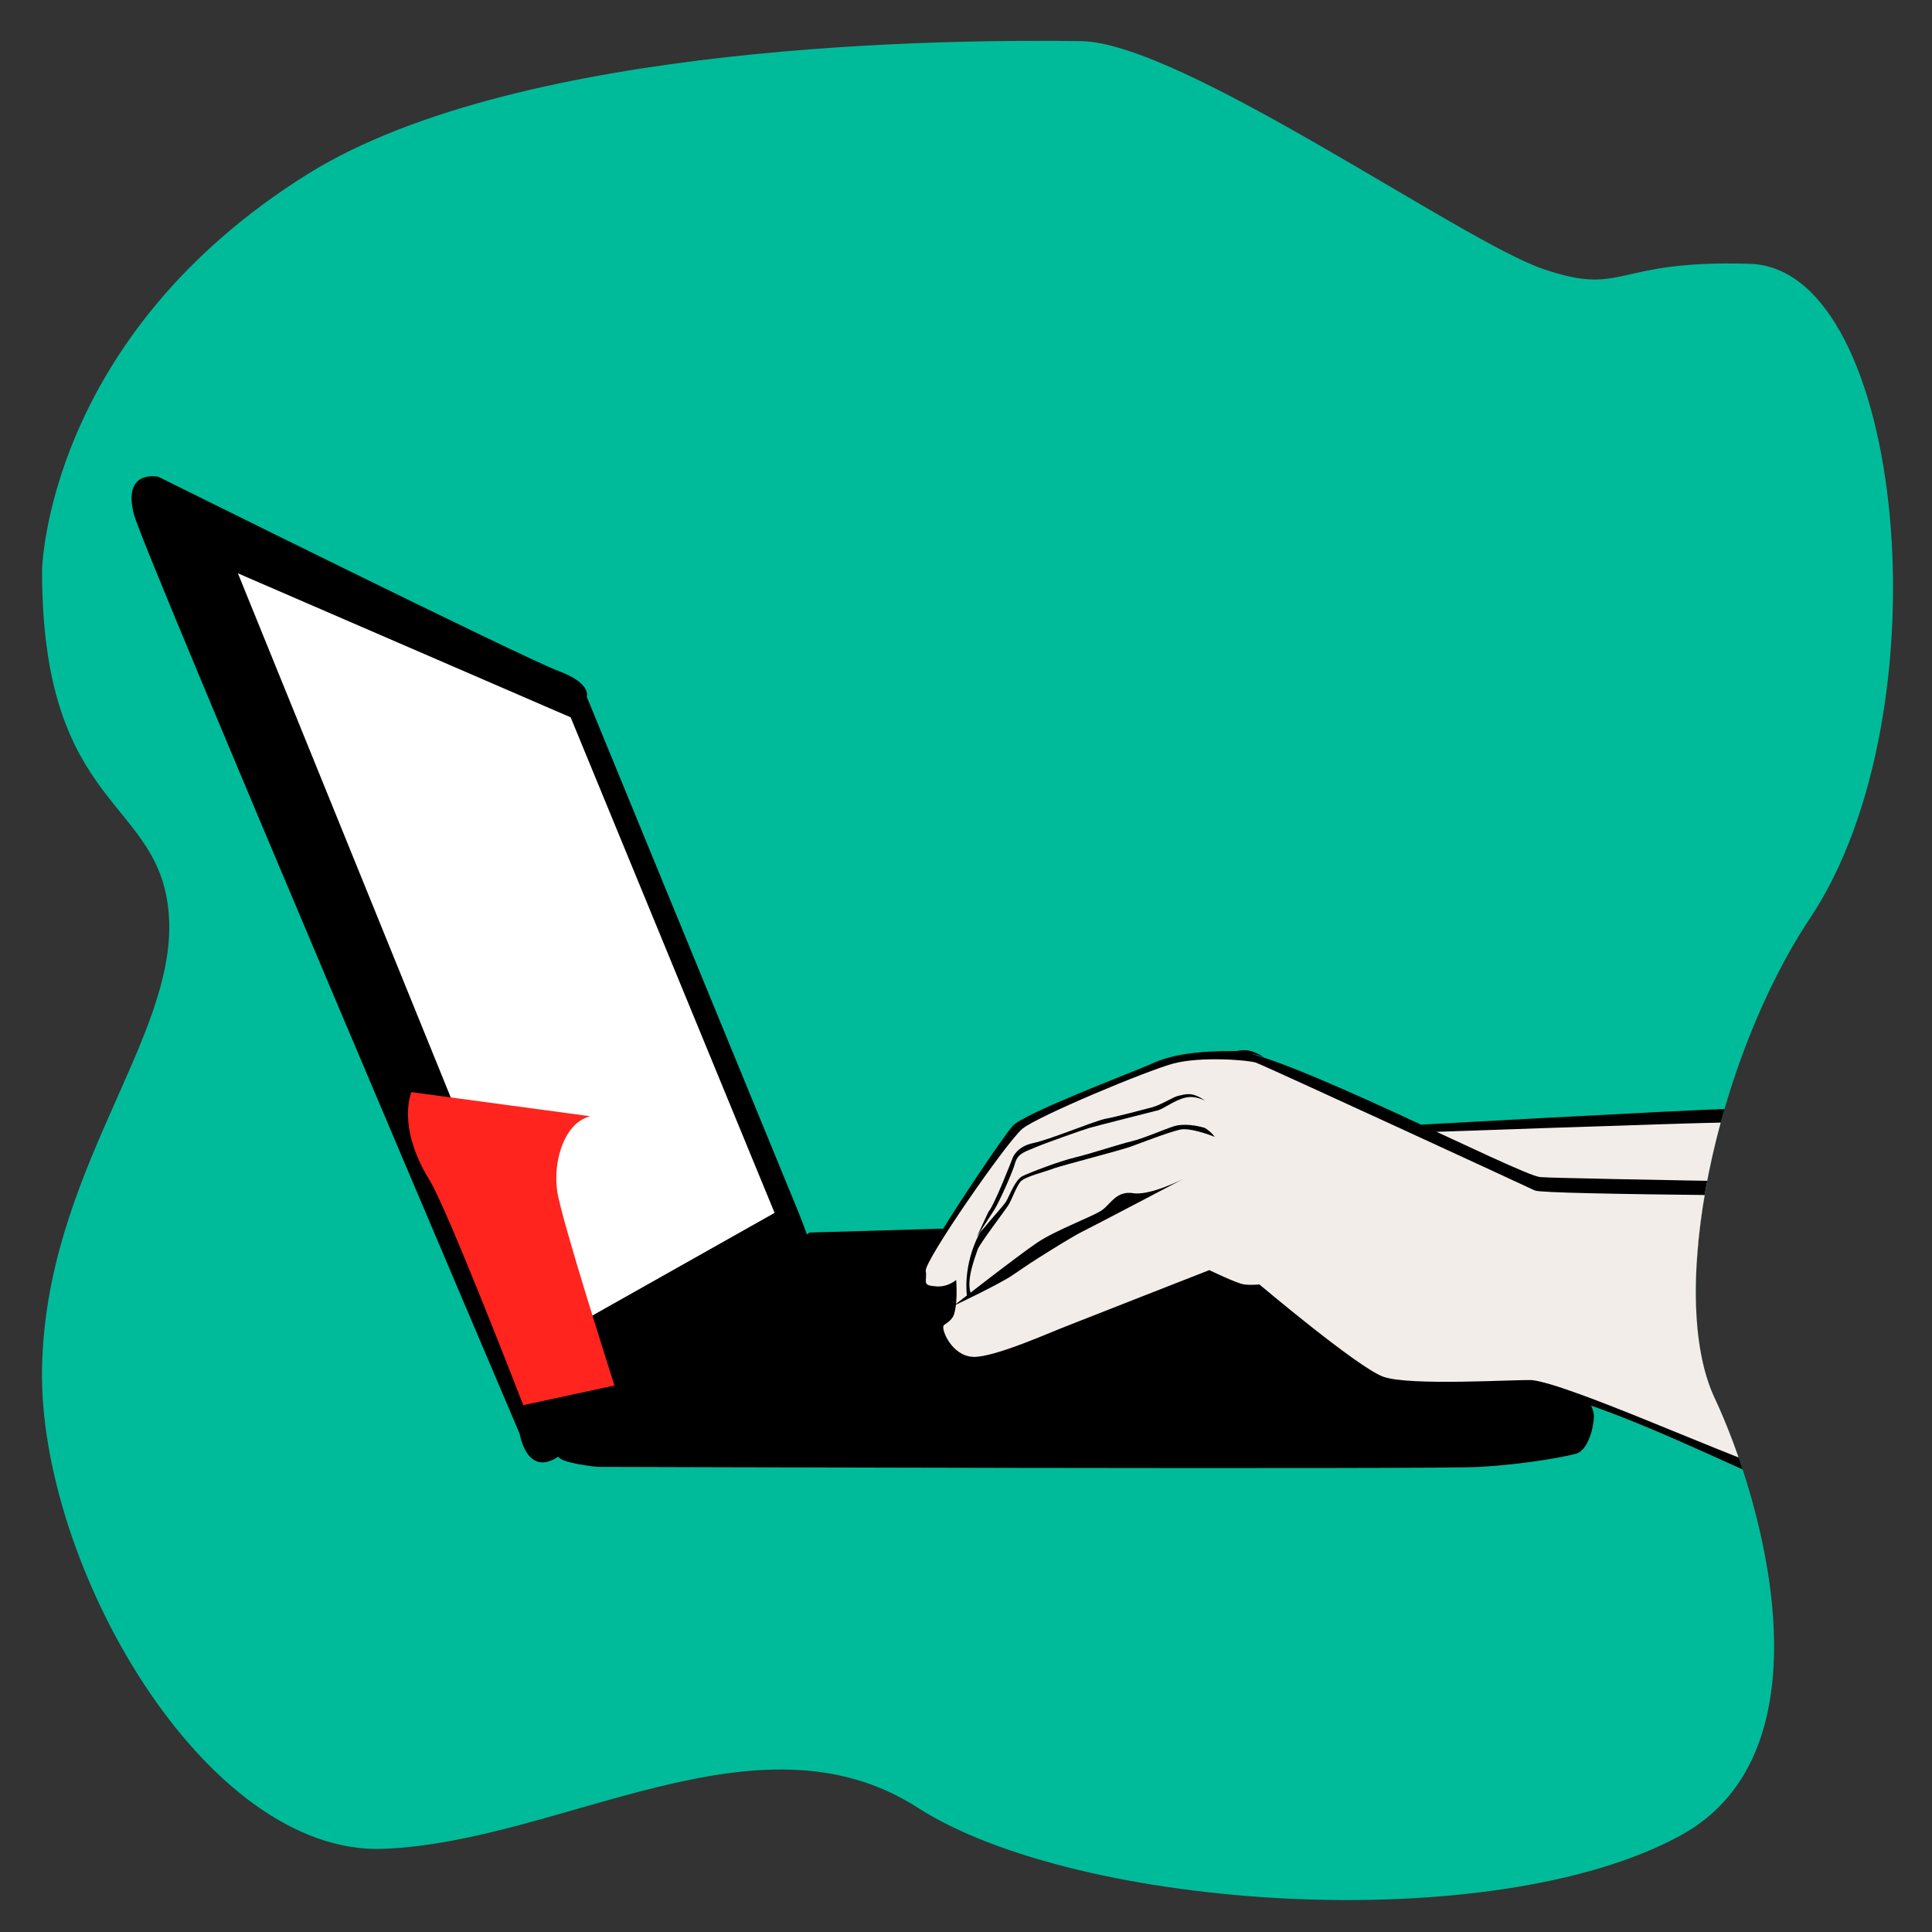 <?xml version="1.0" encoding="UTF-8"?> <svg xmlns="http://www.w3.org/2000/svg" xmlns:xlink="http://www.w3.org/1999/xlink" version="1.1" id="Layer_1" x="0px" y="0px" viewBox="0 0 216 216" style="enable-background:new 0 0 216 216;" xml:space="preserve"><rect x="0" y="0" width="216" height="216" fill="#333333" stroke="none"/> <style type="text/css"> .st0{fill:#00BB9A;} .st1{fill:#FFFFFF;} .st2{fill:#FF241E;} .st3{fill:#FFFFFF;stroke:#000000;stroke-width:0.74;stroke-miterlimit:10;} .st4{clip-path:url(#SVGID_00000129189195497513748060000014000190999544512665_);} .st5{fill:#F3EDEA;} .st6{fill:#AFDAFD;} .st7{fill:#FDFDFD;} .st8{fill:#FF3E26;stroke:#000000;stroke-width:0.255;stroke-miterlimit:10;} </style> <g> <path class="st0" d="M4.7,63.8c0,0,0.4-26.1,29.8-44.4c23.9-14.8,72.3-15,86.4-14.8c11.3,0.2,42.5,22.4,51.7,25.5s7.6-1.1,23.1-0.6 c17.3,0.6,22,50.1,6.7,73.1c-10.6,15.9-16.1,42.2-10.7,53.7c5.4,11.5,13.4,39.5-3.8,48.9c-21,11.5-67.4,8.4-85.3-3.1 s-39.7,3.8-59.7,4.6S4.3,174.9,4.7,153c0.4-21.9,14.9-36.7,14.2-50.3S4.7,91.1,4.7,63.8z"></path> <path d="M176.3,154.3c0,0,1.9,2.8,1.9,4c0,1.2-0.6,3.7-1.9,4.2c-1.4,0.4-5.8,1.2-10.8,1.5s-98.7,0-98.7,0s-4.2-0.4-4.4-1.2 s0-4.4,0-4.4l28.1-20.6c0,0,77.7-2.3,79.1-2.1C171.2,135.8,176.3,154.3,176.3,154.3z"></path> <path d="M89.3,135.6L65.6,77.9c0,0,0.6-1.5-3.2-2.9S17.7,53.3,17.7,53.3s-4.1-0.9-2.7,4.3c1.1,4.1,43.1,102.7,43.1,102.7 s0.8,5,4.4,2.5C66,160.2,91,140.2,91,140.2S89.8,136.8,89.3,135.6z"></path> <polygon class="st1" points="26.6,64.1 63.8,80.2 86.6,135.6 61.4,149.8 "></polygon> <path class="st2" d="M66,124.8l-20-2.7c0,0-1.7,3.8,2,9.8c2,3.2,10.5,25.2,10.5,25.2l10.2-2.2c0,0-5.9-18.4-6.4-21.7 C61.8,129.8,63.1,125.5,66,124.8z"></path> <path d="M138.5,129.6c0,0-12.7,6.7-14.8,7.7c-1.3,0.6-4.1,2.4-6.5,4c-1.5,0.9-2.8,1.8-3.5,2.3c-1.9,1.2-8.7,4.6-8.7,4.6 s9.6-7.5,12.3-9.3c2.7-1.8,8.1-3.9,9.4-4.7c1.2-0.8,2.1-2.9,4.6-2.5C133.7,132.1,138.5,129.6,138.5,129.6z"></path> <path d="M143.1,123.5c0,0-3.5-1.5-5.1-1s-5.8,2-7.2,2.5s-9.5,2.6-11.2,3.2c-1.7,0.6-4.2,1.2-4.9,2c-0.7,0.8-1.3,2.7-1.9,3.5 s-4.2,5.6-4.5,6.4c-0.2,0.5-1.6,4.2-1,6.3c0.2,0.8-0.5,0.4-0.5,0.4s-0.6-4.2,1.9-9.1c0.1-0.2,0.4-0.5,0.6-0.8 c1.1-1.3,2.9-3.2,3.3-3.9c0.5-0.9,1.2-3.1,2.3-3.6c1-0.5,5.6-2.2,7.7-2.8c2.2-0.6,6.5-1.9,8.2-2.3s4.9-1.8,6.2-2.2 c1.3-0.4,3.1-0.2,4.4,0.3C142.7,122.9,143.1,123.5,143.1,123.5z"></path> <path d="M109.9,134.5c1-1,3.5-7.8,3.5-7.8s0.6-1.7,3.1-2.2s8.3-3.1,10.5-3.5c2.2-0.4,5.4-1.2,6.9-1.7c1.5-0.4,3.2-1.6,3.9-1.7 s1.7-0.6,3.5,0.6c1.2,0.7-0.7-0.7-2.4-0.3s-3.4,1.8-4.4,2c-1,0.2-8.7,2.2-9.7,2.5c-1,0.3-6.8,2.4-8,2.8c-1.2,0.5-2.4,0.8-2.8,2.2 c-0.4,1.4-2.4,5.8-3,6.8c-0.6,1-1.7,2.6-1.7,2.6l-0.9,1.4L109.9,134.5z"></path> <path class="st3" d="M109.1,146.1c0,0,0.6,1.4,0.5,2.1s-1.3,2.8-1.7,2.8s-1.9-0.3-2.3-1.1s-0.4-1.9-0.4-1.9L109.1,146.1z"></path> <g> <defs> <path id="SVGID_1_" d="M4.7,63.8c0,0,0.4-26.1,29.8-44.4c23.9-14.8,72.3-15,86.4-14.8c11.3,0.2,42.5,22.4,51.7,25.5 s7.6-1.1,23.1-0.6c17.3,0.6,22,50.1,6.7,73.1c-10.6,15.9-16.1,42.2-10.7,53.7c5.4,11.5,13.4,39.5-3.8,48.9 c-21,11.5-67.4,8.4-85.3-3.1s-39.7,3.8-59.7,4.6S4.3,174.9,4.7,153c0.4-21.9,14.9-36.7,14.2-50.3S4.7,91.1,4.7,63.8z"></path> </defs> <clipPath id="SVGID_00000147199909891784404770000017522469528957663365_"> <use xlink:href="#SVGID_1_" style="overflow:visible;"></use> </clipPath> <g style="clip-path:url(#SVGID_00000147199909891784404770000017522469528957663365_);"> <path d="M220.1,114c0,0-24.6,10-27.3,10c-2.7,0-36.9,1.9-36.9,1.9l14.4,14.9l49.8-1.3V114z"></path> <path class="st5" d="M220.1,115.5c0,0-24.6,10-27.3,10c-2.7,0-36.9,1.2-36.9,1.2l14.4,14.9l49.8-1.3V115.5z"></path> <path d="M220.1,132.5c0,0-45.6-0.7-47.9-0.9s-29.1-14.1-34.2-14.1c-4.2,0-7.1,0.4-9.4,1.5c-2.3,1-14.2,5.5-15.4,6.9 c-1.2,1.4-6.2,8.9-7.7,11.4c-1.5,2.5-3.5,5.6-2.1,6.5c1.5,0.8,2.9,0,2.9,0l-1.2,5.2c0,0,0.8,3.1,4.4,3.1s15.4-6,17.5-6.7 c2.1-0.6,7.9-2.9,7.9-2.9s4,1.7,5.2,1.5s12.5,10.4,15.4,10.8c2.9,0.4,12.6,0.1,16.9,0.8c7.9,1.5,22.5,9,25.6,10 c3.1,1,20.9,2.9,22.1,2.9c1.1,0,0.2-30.6,0-35.4C220.1,132.7,220.1,132.5,220.1,132.5z"></path> <path class="st5" d="M171.6,133.1c-0.6-0.3-30.3-14-31.2-14.3s-6.2-0.7-9.2,0.1s-15.2,5.9-16.9,7.3s-11,14.8-10.8,15.9 s-0.5,1.6,1,1.7c1.4,0.2,2.4-0.7,2.4-0.7s0.2,2.3-0.2,3.7c-0.2,0.9-1.1,1.2-1.2,1.4c-0.3,0.4,0.9,3.4,3.3,3.5s9.2-3,10.6-3.5 c1.5-0.6,15.8-6.2,15.8-6.2s3.1,1.5,3.9,1.6s1.7,0,1.7,0s10.9,9.2,13.8,10.3c2.9,1.1,15.1,0.3,16.7,0.4c4.2,0.5,20.7,8,27,10.1 c3.3,1.1,30.4,3,30.4,3v-33.4C206.6,133.7,172.7,133.6,171.6,133.1z"></path> </g> </g> <path d="M132.3,131.8c0,0-9.7,5.1-11.3,5.9c-1,0.5-3.1,1.8-5,3c-1.1,0.7-2.1,1.4-2.7,1.8c-1.4,1-6.7,3.5-6.7,3.5s7.3-5.7,9.4-7.1 c2.1-1.4,6.2-2.9,7.2-3.6s1.6-2.2,3.5-1.9S132.3,131.8,132.3,131.8z"></path> <path d="M135.8,127.1c0,0-2.7-1.1-3.9-0.8c-1.3,0.3-4.4,1.5-5.5,1.9c-1.1,0.4-7.3,2-8.5,2.4c-1.3,0.5-3.2,0.9-3.8,1.5 c-0.5,0.6-1,2.1-1.4,2.7c-0.4,0.6-3.2,4.3-3.4,4.9c-0.1,0.4-1.3,3.2-0.8,4.8c0.2,0.6-0.4,0.3-0.4,0.3s-0.5-3.2,1.4-6.9 c0.1-0.2,0.3-0.4,0.5-0.6c0.8-1,2.2-2.5,2.5-3c0.4-0.7,1-2.4,1.8-2.8c0.8-0.4,4.2-1.7,5.9-2.1s5-1.5,6.3-1.8 c1.3-0.3,3.8-1.4,4.8-1.7c1-0.3,2.4-0.1,3.4,0.2C135.5,126.6,135.8,127.1,135.8,127.1z"></path> <path d="M110.5,135.5c0.7-0.8,2.7-6,2.7-6s0.4-1.3,2.3-1.7s6.4-2.3,8-2.7c1.6-0.3,4.1-1,5.3-1.3c1.1-0.3,2.4-1.2,3-1.3 s1.3-0.5,2.7,0.4c0.9,0.6-0.5-0.5-1.9-0.2s-2.6,1.4-3.4,1.5c-0.8,0.2-6.7,1.7-7.4,1.9c-0.7,0.2-5.2,1.8-6.1,2.2 c-0.9,0.4-1.9,0.6-2.2,1.7s-1.8,4.4-2.3,5.2c-0.5,0.8-1.3,2-1.3,2l-0.7,1.1L110.5,135.5z"></path> </g> </svg> 
